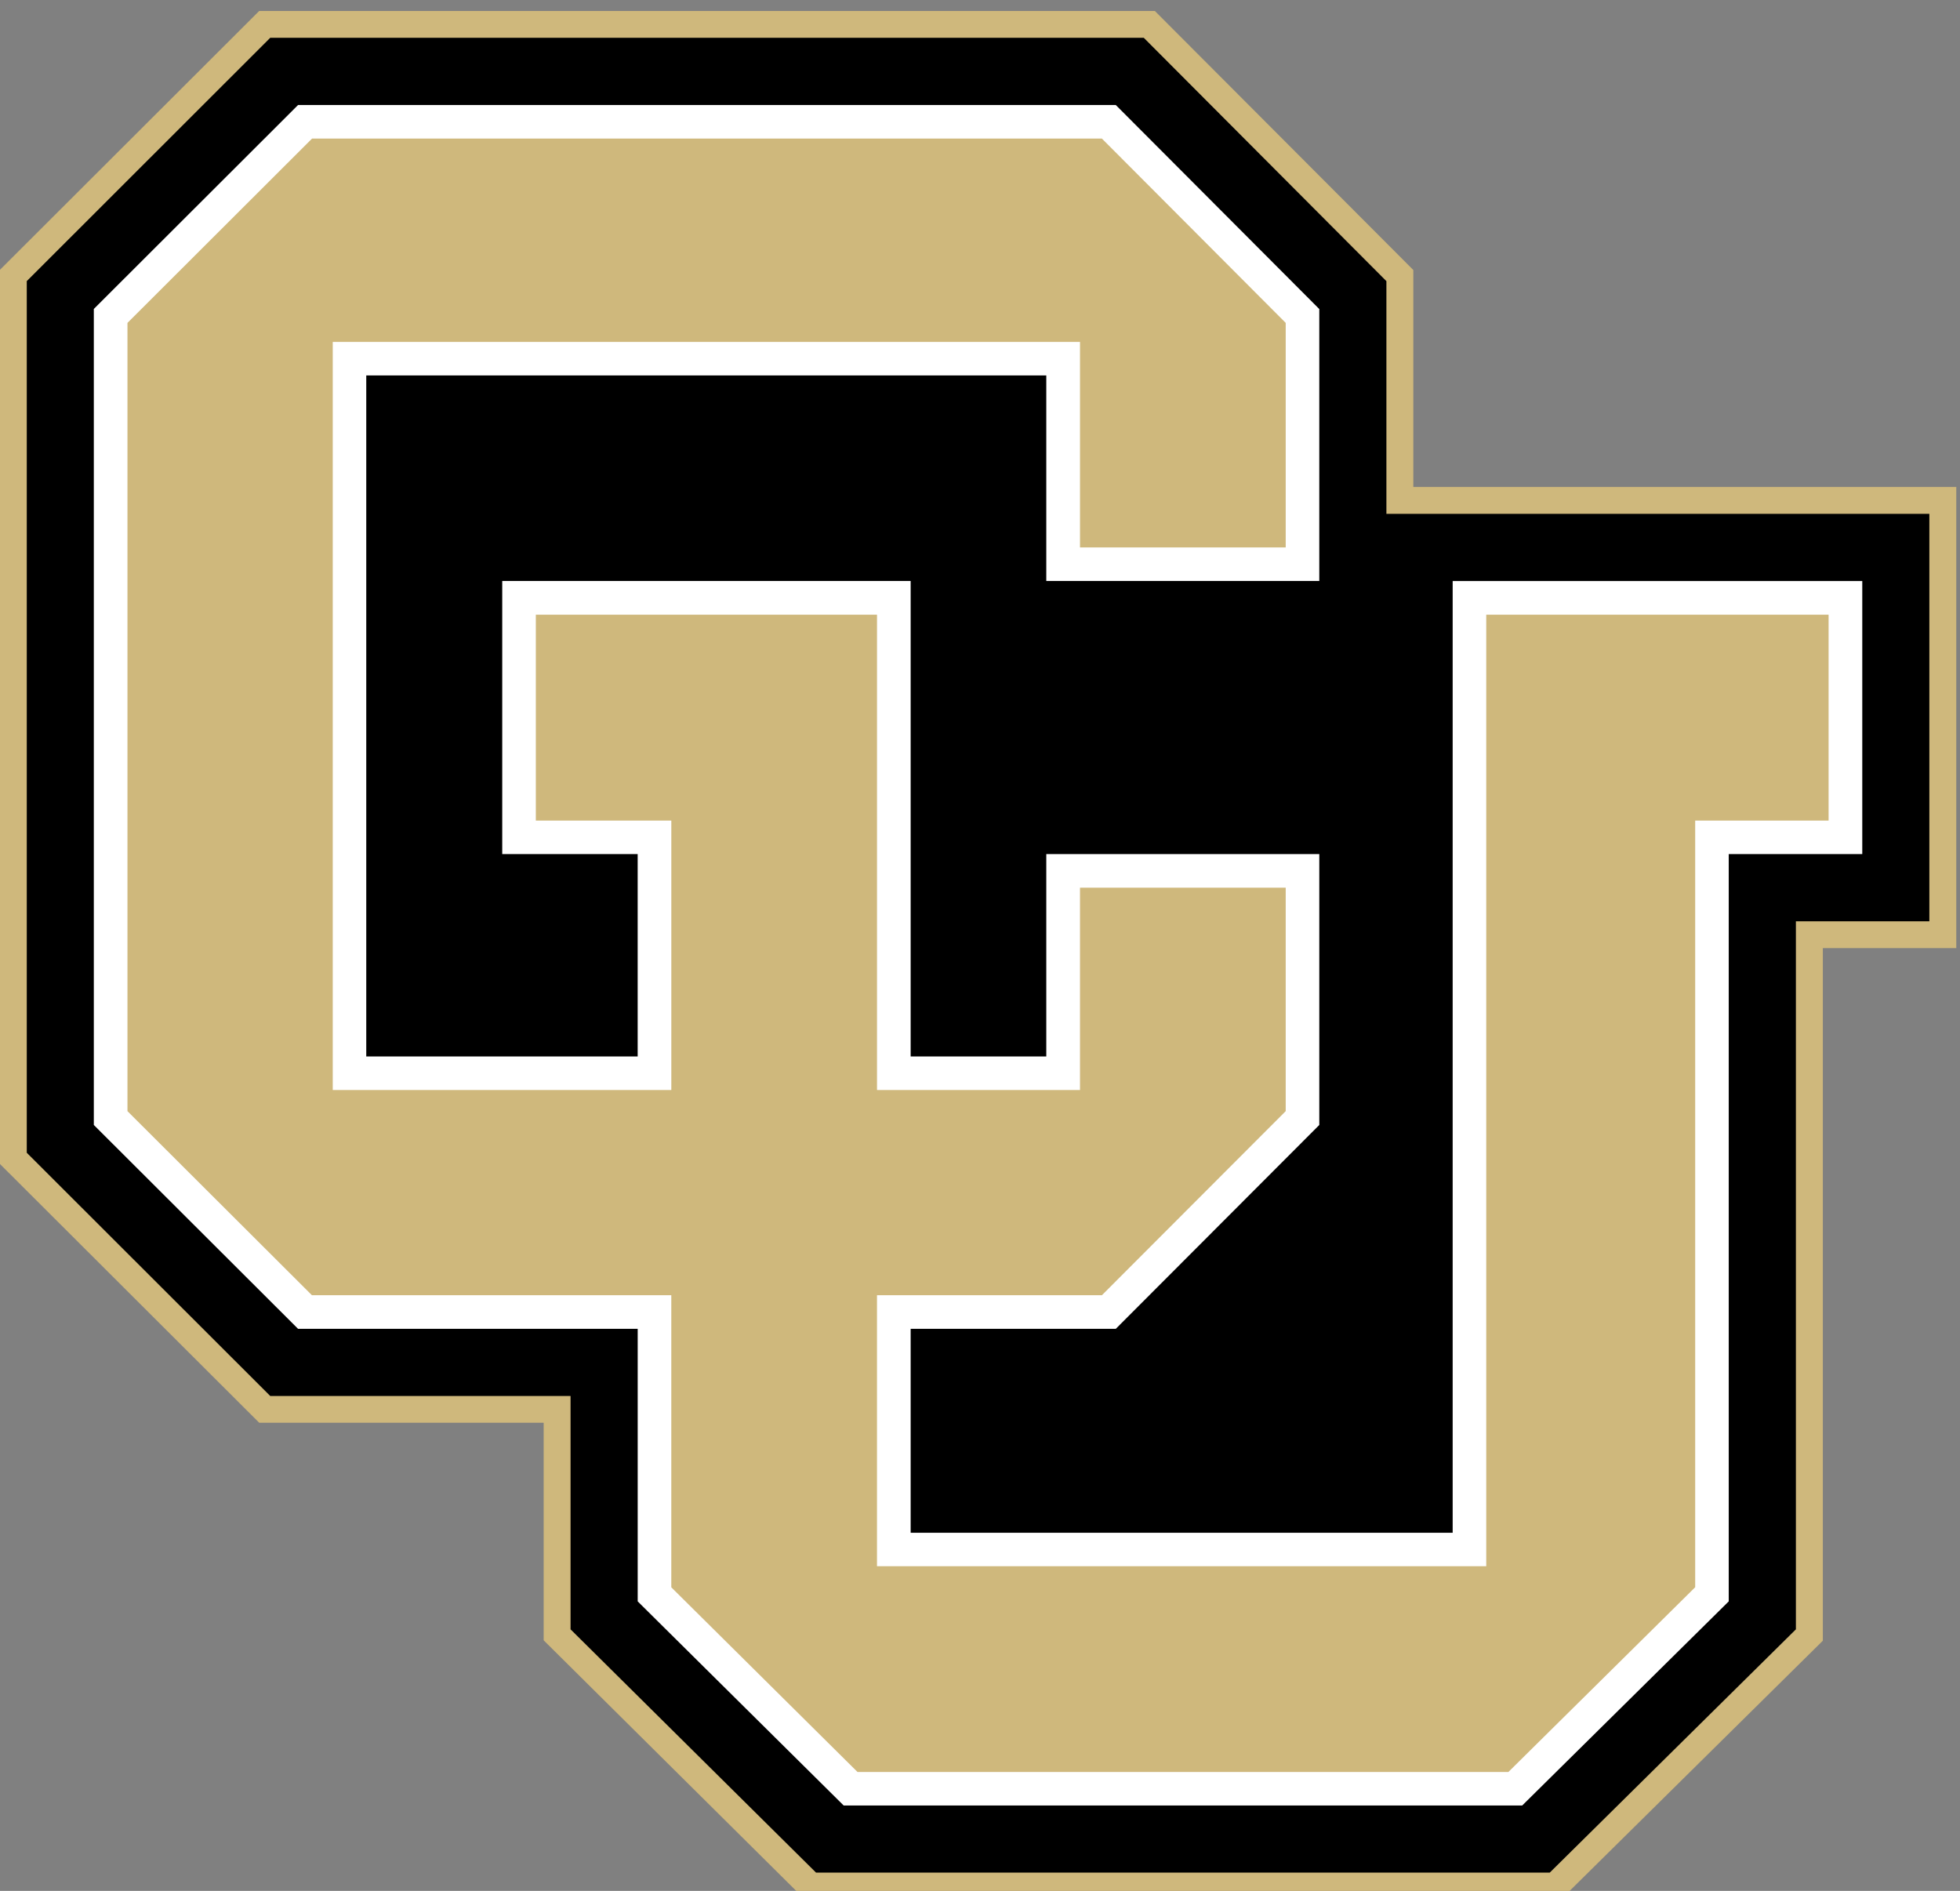 <svg id="svg4964" xmlns:rdf="http://www.w3.org/1999/02/22-rdf-syntax-ns#" xmlns="http://www.w3.org/2000/svg" xml:space="preserve" height="45.198" viewBox="0 0 46.85 45.198" width="46.85" version="1.1" xmlns:cc="http://creativecommons.org/ns#" xmlns:dc="http://purl.org/dc/elements/1.1/">
  <rect x="0" y="0" width="46.85" height="45.198" fill="#808080" stroke="none"/>
  <defs id="defs4968">
    <clipPath id="clipPath4980" clipPathUnits="userSpaceOnUse">
      <path id="path4982" d="m0 350h612v92h-612v-92z" />
    </clipPath>
  </defs>
  <g id="g4972" transform="matrix(1.25 0 0 -1.25 -232.19 517.68)">
    <g id="g4978" clip-path="url(#clipPath4980)">
      <g id="g5618" transform="matrix(.392 0 0 .392 185.75 240.62)">
        <path id="path5038" d="m68.949 418.91v10.582l-12.609 12.637h-43.69l-12.65-12.63v-43.615l12.65-12.625h13.876v-10.613l12.75-12.65h36.867l12.783 12.63v33.787h6.51v22.494h-26.486" fill="#cfb87c" />
        <path id="path5040" d="m55.8 440.82 11.836-11.871v-11.35h26.486v-19.878h-6.51v-34.54l-12.006-11.866h-35.794l-11.974 11.866v11.383h-14.649l-11.878 11.866v42.521l11.878 11.87h42.611" />
        <path id="path5042" d="m14.547 377.84h16.566v-13.295l10.048-9.957h33.1l10.075 9.957v36.454h6.514v13.321h-19.981v-46.428h-26.44v9.948h10.006l9.928 9.945v13.214h-13.318v-9.873h-6.616v23.194h-19.924v-13.321h6.607v-9.873h-13.24v33.222h33.173v-10.028h13.318v13.267l-9.928 9.954h-39.889l-9.964-9.949v-39.807l9.964-9.945" fill="#fff" />
        <path id="path5044" d="m42.787 379.48h10.971l8.966 8.98v10.9h-10.035v-9.87h-9.902v23.188h-16.643v-10.044h6.609v-13.144h-16.516v36.494h36.452v-10.026h10.035v10.954l-8.966 8.991h-38.531l-9.004-8.991v-38.453l8.999-8.98h17.53v-14.248l9.085-9.01h31.748l9.114 9.014v37.398h6.508v10.044h-16.7v-46.418h-29.721v13.22" fill="#cfb87c" />
      </g>
    </g>
  </g>
</svg>
